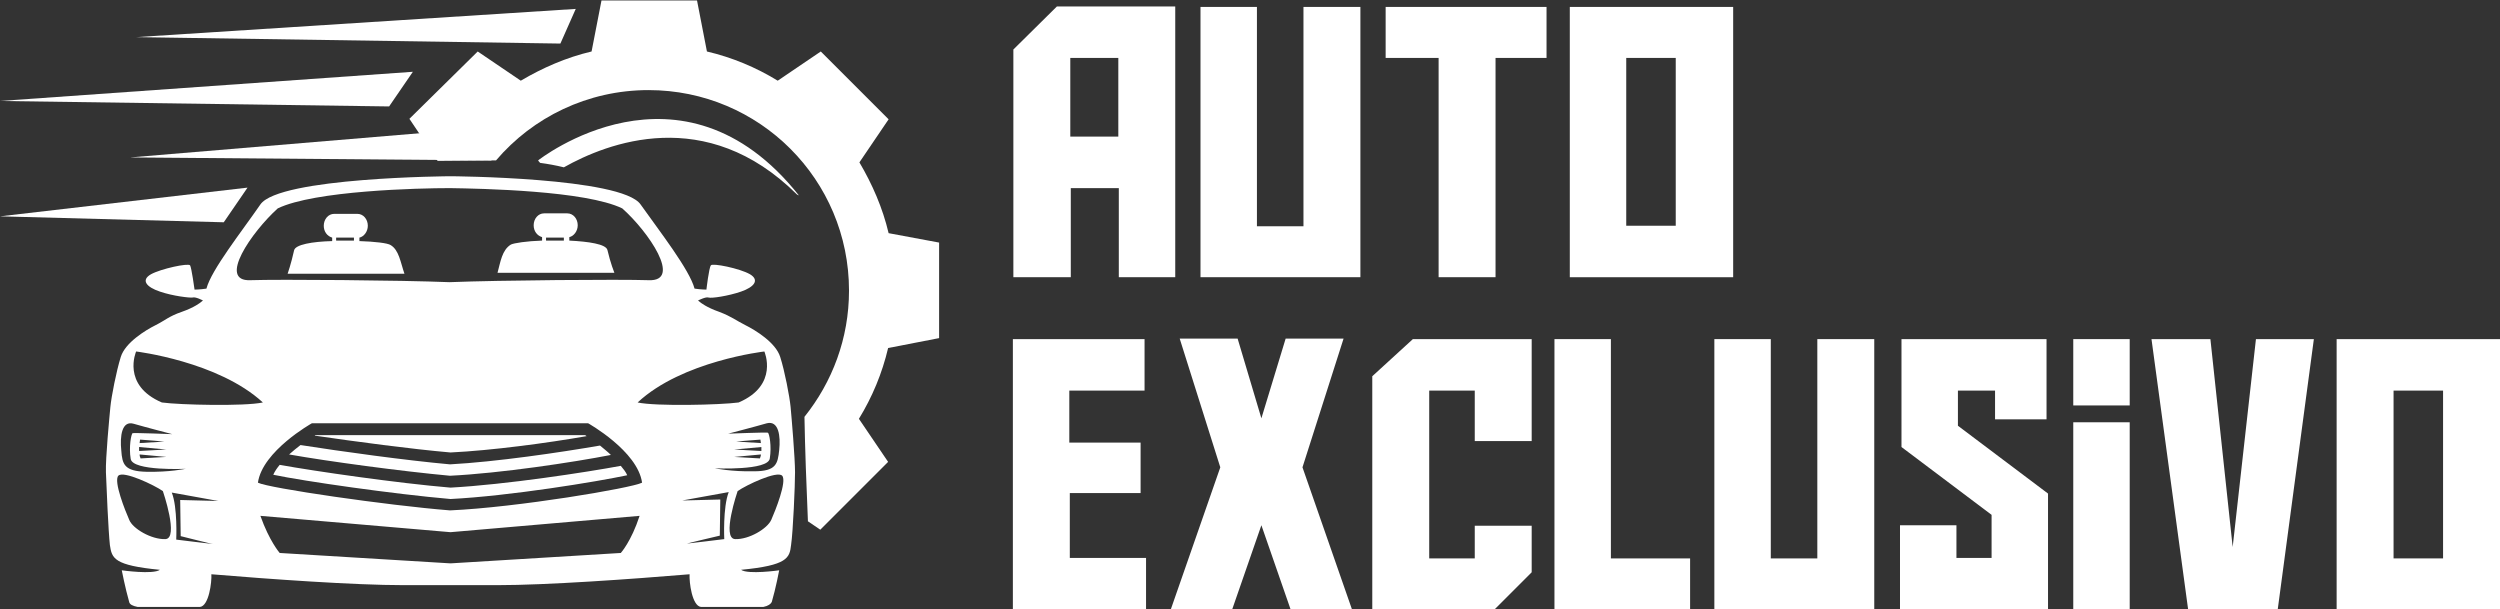 <?xml version="1.0" encoding="UTF-8"?>
<!-- Generator: Adobe Illustrator 24.1.0, SVG Export Plug-In . SVG Version: 6.00 Build 0)  -->
<svg xmlns="http://www.w3.org/2000/svg" xmlns:xlink="http://www.w3.org/1999/xlink" version="1.1" id="Layer_1" x="0px" y="0px" width="505px" height="123.1px" viewBox="0 0 505 123.1" style="enable-background:new 0 0 505 123.1;" xml:space="preserve">
<rect x="0" y="0" width="505" height="123.1" fill="#333333" stroke="none"/>
<style type="text/css">
	.st0{fill:#FFFFFF;}
</style>
<g>
	<path class="st0" d="M216.2,56h-11.5V10l8.8-8.7h23.9V56h-11.4V38h-9.7V56z M225.9,27.6V11.7h-9.7v15.9H225.9z"></path>
	<path class="st0" d="M274.8,56h-32.3V1.4h11.4v44.3h9.4V1.4h11.5V56z"></path>
	<path class="st0" d="M312.4,11.7h-10.3V56h-11.5V11.7h-10.7V1.4h32.5V11.7z"></path>
	<path class="st0" d="M317.1,1.4h33V56h-33V1.4z M328.5,45.6h10V11.7h-10V45.6z"></path>
	<path class="st0" d="M204.7,68.5h26.5v10.4H216v10.5h14.4v10.2h-14.3v13.1h15.4v10.4h-26.9V68.5z"></path>
	<path class="st0" d="M248.9,123.1h-12.4l10-28.7l-8.2-26H250l4.8,16.1l4.9-16.1h11.7l-8.3,26l10,28.7h-12.4l-5.9-17L248.9,123.1z"></path>
	<path class="st0" d="M297.9,112.8v-6.6h11.5v9.4l-7.6,7.6h-24.6V76l8.2-7.5h24v20.6h-11.5V78.9h-9.2v33.9H297.9z"></path>
	<path class="st0" d="M314,123.1V68.5h11.4v44.3h16v10.4H314z"></path>
	<path class="st0" d="M378.6,123.1h-32.3V68.5h11.4v44.3h9.4V68.5h11.5V123.1z"></path>
	<path class="st0" d="M413.8,123.1h-30v-17h11.4v6.6h7.1v-8.7l-18.2-13.7V68.5h29.3v16.2H403v-5.8h-7.5v7.1l18.2,13.7V123.1z"></path>
	<path class="st0" d="M430.2,68.5v13.4h-11.4V68.5H430.2z M430.2,85.3v37.9h-11.4V85.3H430.2z"></path>
	<path class="st0" d="M455.7,68.5h11.7l-7.3,54.6h-18.1l-7.4-54.6h11.9l4.5,42L455.7,68.5z"></path>
	<path class="st0" d="M472,68.5h33v54.6h-33V68.5z M483.5,112.8h10V78.9h-10V112.8z"></path>
</g>
<g>
	<path class="st0" d="M179.5,47.1c-1.2-5.1-3.3-9.9-5.9-14.3l5.9-8.7l-13.7-13.7l-8.7,5.9c-4.4-2.7-9.2-4.7-14.3-5.9l-2-10.3h-19.3   l-2,10.3c-5.1,1.2-9.9,3.3-14.3,5.9l-8.7-5.9L82.7,24l5.7,8.5l11.8-0.1c7.4-8.7,18.5-14.2,30.8-14.2c22.4,0,40.5,18.1,40.5,40.5   c0,9.7-3.4,18.5-9,25.5c0.1,5.9,0.4,14.3,0.7,21.1l2.5,1.7l13.7-13.7l-5.9-8.7c2.7-4.4,4.7-9.2,5.9-14.3l10.3-2V49L179.5,47.1z"></path>
	<g>
		<path class="st0" d="M78.9,49.5c-0.6-0.4-3.2-0.7-6.3-0.8v-0.7c0.9-0.2,1.7-1.2,1.7-2.4c0-1.3-0.9-2.4-2.1-2.4h-4.7    c-1.2,0-2.1,1.1-2.1,2.4c0,1.2,0.7,2.1,1.7,2.4v0.7c-4,0.1-7.5,0.7-7.7,1.9c-0.6,2.7-1.3,4.7-1.3,4.7s22.4,0,23.6,0    C80.9,53,80.6,50.5,78.9,49.5z M71.5,48.6c-1.2,0-2.4,0-3.6,0V48h3.6V48.6z"></path>
		<path class="st0" d="M122.7,50.5c-0.3-1.2-3.8-1.7-7.7-1.9v-0.7c0.9-0.2,1.7-1.2,1.7-2.4c0-1.3-0.9-2.4-2.1-2.4h-4.7    c-1.2,0-2.1,1.1-2.1,2.4c0,1.2,0.7,2.1,1.7,2.4v0.7c-3.1,0.1-5.7,0.5-6.3,0.8c-1.8,1.1-2.1,3.5-2.7,5.7c1.2,0,23.6,0,23.6,0    S123.3,53.1,122.7,50.5z M113.9,48.6c-1.2,0-2.4,0-3.6,0V48h3.6V48.6z"></path>
		<g>
			<path class="st0" d="M60.7,89.9c-0.8,0.6-1.5,1.2-2.3,1.9c7.9,1.4,22.7,3.4,32.5,4.3c10.2-0.5,24.8-2.7,32.5-4.2     c-0.7-0.7-1.5-1.3-2.2-1.9c-8.1,1.4-21,3.3-30.3,3.8C82,93,69,91.2,60.7,89.9z"></path>
			<path class="st0" d="M91,91.4c8.3-0.4,19.5-1.9,27.5-3.3c-0.1-0.1-0.2-0.1-0.3-0.2H63.7c0,0-0.1,0-0.1,0.1     C71.8,89.2,83,90.7,91,91.4z"></path>
			<path class="st0" d="M91,98.5c-10.7-0.9-27.3-3.3-34.5-4.6c-0.5,0.6-1,1.3-1.3,2c6.2,1.3,24.3,3.9,35.8,4.9     c11.9-0.6,29.6-3.5,35.7-4.8c-0.3-0.7-0.8-1.3-1.3-1.9C118.4,95.4,102.1,97.9,91,98.5z"></path>
		</g>
		<path class="st0" d="M159.7,82.2c-0.2-2.1-1.2-7.3-2.1-10.1c-0.9-2.9-5-5.4-7-6.4c-2-1-2.7-1.7-5.3-2.7c-2.6-0.9-3.8-1.9-3.8-1.9    l-0.5-0.4c0,0,1.6-0.8,2.1-0.6c0.6,0.2,4-0.3,6.6-1.2c2.6-0.9,3.8-2.3,1.8-3.5c-2.1-1.2-7.6-2.3-7.9-1.8c-0.4,0.5-0.9,4.9-0.9,4.9    s-1.1,0-2.4-0.2c-1-3.8-7-11.5-10.9-17c-3.8-5.5-38.4-5.7-38.4-5.7s-34.6,0.2-38.4,5.7c-3.8,5.5-9.9,13.2-10.9,17    c-1.3,0.2-2.4,0.2-2.4,0.2s-0.6-4.4-0.9-4.9c-0.4-0.5-5.9,0.7-7.9,1.8c-2.1,1.2-0.9,2.6,1.8,3.5c2.6,0.9,6.1,1.3,6.6,1.2    c0.6-0.2,2.1,0.6,2.1,0.6l-0.5,0.4c0,0-1.2,1-3.8,1.9c-2.6,0.9-3.3,1.7-5.3,2.7c-2,1-6.1,3.5-7,6.4c-0.9,2.9-1.9,8-2.1,10.1    c-0.2,2.1-1,10.4-0.9,13.2c0.1,2.8,0.5,12,0.8,14.7c0.4,2.7,0.8,4.1,10.1,5c0,0,0,0,0,0c-1.4,1-7.7,0.1-7.7,0.1s0.7,3.6,1.5,6.4    c0.1,0.5,0.7,0.8,1.7,1h12.6c1.8-0.2,2.4-5,2.3-6.6c12,1,28.9,2.2,38.8,2.2c8,0,9.5,0,9.5,0s1.5,0,9.5,0c9.9,0,26.8-1.2,38.8-2.2    c-0.1,1.6,0.5,6.4,2.3,6.6h12.6c1-0.2,1.5-0.6,1.7-1c0.8-2.7,1.5-6.4,1.5-6.4s-6.3,0.9-7.7-0.1c0,0,0,0,0,0    c9.4-0.9,9.8-2.4,10.1-5c0.4-2.7,0.8-12,0.8-14.7C160.6,92.6,159.9,84.3,159.7,82.2z M157.4,90.9c-0.3,2.8-0.6,4.3-5.1,4.3    c-4.5,0.1-7.9-0.6-7.9-0.6s10.8,0.5,11.1-2c0.4-2.5-0.1-5.1-0.4-5.2c-0.3-0.1-8,0.2-8,0.2s5.4-1.4,7.8-2.1    C157.3,84.9,157.7,88.1,157.4,90.9z M153.8,90.3c0,0.3,0,0.5,0,0.8l-5.5-0.3C148.3,90.8,152.7,90.4,153.8,90.3z M148.7,89.2    c0,0,3.3-0.3,4.9-0.4c0,0.2,0.1,0.4,0.1,0.7L148.7,89.2z M153.7,91.8c0,0.3-0.1,0.5-0.2,0.8l-5.2-0.3    C148.3,92.3,152.5,91.9,153.7,91.8z M56.1,42.1c7.4-3.6,28.5-4.1,34.8-4.1c6.3,0.1,27.4,0.5,34.8,4.1c5.3,4.7,12.2,14.8,5.3,14.5    c-5.7-0.2-30.2,0-40.2,0.4c-9.9-0.4-34.5-0.6-40.2-0.4C43.9,56.9,50.8,46.9,56.1,42.1z M27,85.6c2.4,0.7,7.8,2.1,7.8,2.1    s-7.8-0.3-8-0.2c-0.3,0.1-0.8,2.8-0.4,5.2c0.4,2.5,11.1,2,11.1,2s-3.3,0.7-7.9,0.6c-4.5-0.1-4.9-1.5-5.1-4.3    C24.2,88.1,24.6,84.9,27,85.6z M28.1,91.1c0-0.3,0-0.5,0-0.8c1.1,0.1,5.5,0.5,5.5,0.5L28.1,91.1z M33.6,92.3l-5.2,0.3    c-0.1-0.2-0.2-0.5-0.2-0.8C29.3,91.9,33.6,92.3,33.6,92.3z M28.2,89.5c0-0.3,0.1-0.5,0.1-0.7c1.6,0.1,4.9,0.4,4.9,0.4L28.2,89.5z     M33.4,108.9c-2.8,0.1-6.6-2.1-7.3-3.9c-0.8-1.8-3.2-7.8-2.2-8.9c1-1.1,7.3,1.9,9,3.1C32.9,99.2,36.2,108.8,33.4,108.9z     M36.5,108.3c0,0,6.7,1.7,6.6,1.6c-0.2,0-7.5-0.9-7.5-0.9s0.3-6.5-0.9-9.5l9.4,1.7l-7.7-0.2L36.5,108.3z M32.7,81.3    C24.5,77.8,27.5,71,27.5,71s16.6,2,25.6,10.3C49.4,82.1,36.3,81.8,32.7,81.3z M125.4,111.7L91,113.8l-34.5-2.1    c0,0-2.1-2.4-3.9-7.5l38.4,3.3l38.2-3.3C127.5,109.4,125.4,111.7,125.4,111.7z M90.9,103.1c-12.6-1-36.7-4.5-38.8-5.6    c0.9-6.4,10.9-12,10.9-12h27.9h27.9c0,0,10,5.6,10.9,12C127.6,98.6,104.4,102.5,90.9,103.1z M128.8,81.3    c9-8.4,25.6-10.3,25.6-10.3s3,6.8-5.2,10.3C145.5,81.8,132.5,82.1,128.8,81.3z M146.3,108.9c0,0-7.3,0.9-7.5,0.9    c-0.2,0,6.6-1.6,6.6-1.6l0.1-7.3l-7.7,0.2l9.4-1.7C146,102.5,146.3,108.9,146.3,108.9z M155.8,105c-0.8,1.8-4.5,4-7.3,3.9    c-2.8-0.1,0.5-9.7,0.5-9.7c1.7-1.2,8-4.2,9-3.1C159,97.2,156.6,103.2,155.8,105z"></path>
	</g>
	<polygon class="st0" points="99.3,32.4 26.3,31.8 94.5,26.1  "></polygon>
	<polygon class="st0" points="113.2,8.8 27.5,7.5 116.3,1.8  "></polygon>
	<polygon class="st0" points="78.6,21.5 0,20.4 83.4,14.5  "></polygon>
	<polygon class="st0" points="45.2,44.9 0,43.7 50,37.9  "></polygon>
	<path class="st0" d="M108.7,32.4c0,0,0.1,0.2,0.4,0.5c1.5,0.2,3.2,0.5,4.8,0.9c8.7-4.9,28.7-12.8,47.1,5.5c0.2,0.1,0.3,0.1,0.4,0.2   C137.6,9.5,108.7,32.4,108.7,32.4z"></path>
</g>
</svg>
